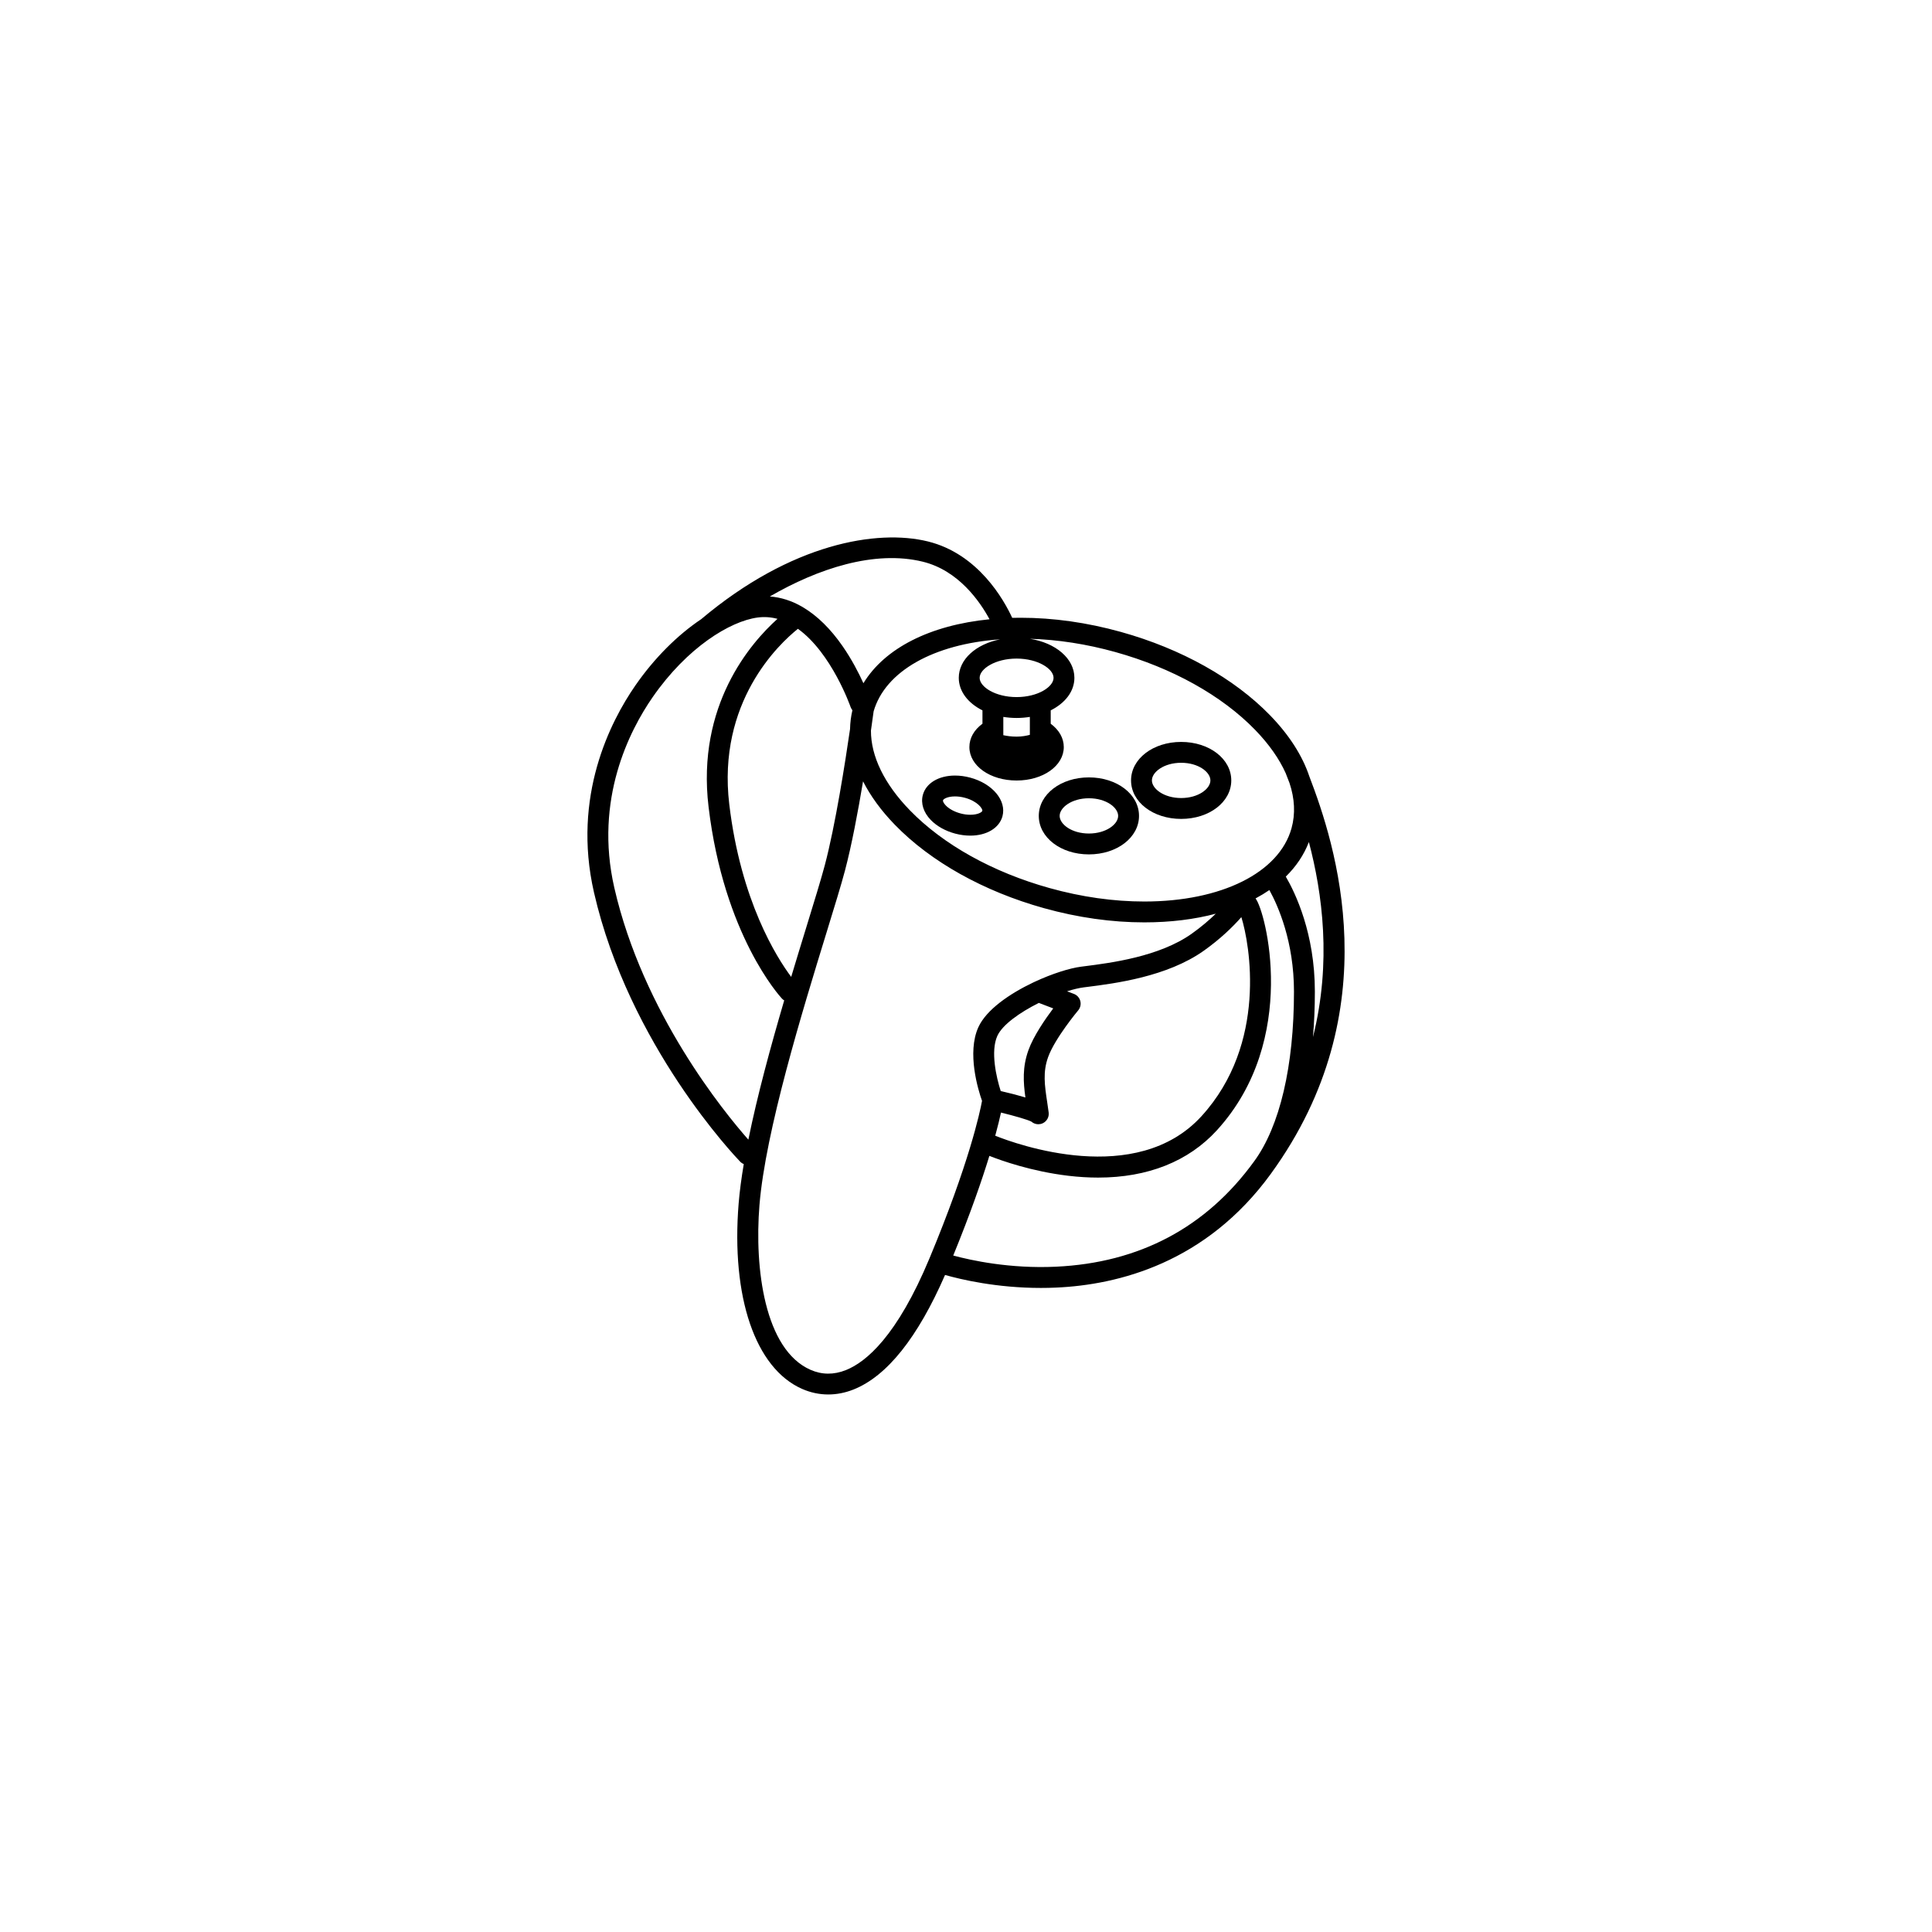 <?xml version="1.0" encoding="UTF-8"?>
<!-- Uploaded to: ICON Repo, www.svgrepo.com, Generator: ICON Repo Mixer Tools -->
<svg fill="#000000" width="800px" height="800px" version="1.1" viewBox="144 144 512 512" xmlns="http://www.w3.org/2000/svg">
 <g>
  <path d="m419.29 360.22c0 5.723 5.836 10.203 13.281 10.203 7.449 0 13.281-4.481 13.281-10.203 0-5.719-5.836-10.203-13.281-10.203-7.445 0.004-13.281 4.484-13.281 10.203zm13.281-4.672c4.566 0 7.75 2.461 7.75 4.672 0 2.211-3.184 4.672-7.75 4.672-4.57 0-7.75-2.461-7.75-4.672 0-2.211 3.184-4.672 7.75-4.672z"/>
  <path d="m401.09 350.07c-1.34-0.355-2.684-0.539-4-0.539-4.352 0-7.699 2.023-8.531 5.152-0.586 2.211 0.176 4.617 2.098 6.606 1.594 1.652 3.894 2.938 6.481 3.625 1.34 0.355 2.684 0.535 4 0.535 4.352 0 7.699-2.023 8.531-5.152 1.109-4.156-2.66-8.652-8.578-10.227zm0.047 9.852c-0.836 0-1.703-0.117-2.578-0.352-1.602-0.426-3.035-1.199-3.926-2.125-0.625-0.648-0.781-1.156-0.73-1.344 0.094-0.352 1.156-1.043 3.188-1.043 0.836 0 1.703 0.117 2.578 0.352 3.418 0.91 4.801 2.934 4.656 3.469-0.094 0.352-1.156 1.043-3.188 1.043z"/>
  <path d="m457.02 361.02c7.449 0 13.281-4.481 13.281-10.203 0-5.719-5.836-10.199-13.281-10.199-7.449 0-13.281 4.481-13.281 10.199s5.832 10.203 13.281 10.203zm0-14.875c4.566 0 7.75 2.461 7.75 4.672s-3.184 4.672-7.75 4.672-7.75-2.461-7.75-4.672c-0.004-2.211 3.184-4.672 7.75-4.672z"/>
  <path d="m491 349.79c-1.824-5.473-5.316-10.973-10.41-16.219-9.52-9.809-23.559-17.656-39.531-22.102-8.961-2.492-17.902-3.758-26.574-3.758-0.754 0-1.496 0.012-2.238 0.027-2.141-4.652-8.957-16.973-22.379-20.258-13.352-3.269-36.113 0.449-60.055 20.617-6.254 4.188-12.402 10.293-17.438 17.566-6.602 9.535-16.801 29.34-10.965 54.832 9.281 40.535 37.547 70.113 38.742 71.355 0.281 0.289 0.605 0.5 0.957 0.641-0.629 3.711-1.098 7.219-1.359 10.422-2.019 24.848 4.41 43.676 16.789 49.148 2.25 0.992 4.594 1.488 6.961 1.488 2.242 0 4.504-0.445 6.731-1.332 8.836-3.531 16.977-13.742 24.219-30.34 4.277 1.215 13.688 3.438 25.398 3.438 1.312 0 2.66-0.027 4.023-0.09 16.508-0.73 39.785-6.562 56.945-30.188v-0.004c0-0.004 0.004-0.004 0.004-0.008 31.59-43.484 16.922-87.641 10.18-105.24zm-14.379-12.367c3.695 3.805 6.426 7.711 8.148 11.578 0.012 0.027 0.012 0.055 0.023 0.082 0.285 0.73 0.602 1.539 0.938 2.418 1.383 4.137 1.594 8.191 0.539 11.988-3.281 11.801-18.594 19.422-39.008 19.422-8.168 0-16.609-1.195-25.09-3.555-15.043-4.184-28.203-11.512-37.051-20.625-6.789-6.992-10.328-14.324-10.312-21.121 0.379-2.613 0.625-4.445 0.711-5.094 3.062-10.645 15.949-17.855 33.527-19.086-6.402 1.273-10.961 5.301-10.961 10.203 0 3.594 2.457 6.707 6.277 8.621v3.539c-2.231 1.637-3.465 3.82-3.465 6.184 0 4.973 5.496 8.867 12.508 8.867 7.012 0 12.508-3.894 12.508-8.867 0-2.371-1.254-4.551-3.465-6.176v-3.547c3.824-1.914 6.277-5.031 6.277-8.621 0-5.113-4.957-9.266-11.785-10.348 7.398 0.215 14.996 1.387 22.629 3.512 15.051 4.188 28.207 11.512 37.051 20.625zm-14.184 102.35c-17.32 19.016-49.168 7.418-54.688 5.207 0.715-2.617 1.203-4.66 1.523-6.141 3.59 0.883 7.117 1.895 8.055 2.402 0.512 0.453 1.168 0.695 1.836 0.695 0.383 0 0.773-0.078 1.141-0.246 1.109-0.504 1.762-1.672 1.602-2.879-0.125-0.957-0.266-1.883-0.398-2.789-0.66-4.418-1.18-7.906 0.258-11.891 1.805-4.996 7.906-12.301 7.969-12.375 0.574-0.688 0.781-1.605 0.559-2.473-0.227-0.867-0.855-1.57-1.691-1.887l-1.816-0.691c1.641-0.52 3.164-0.883 4.441-1.047l0.848-0.105c7.414-0.941 21.211-2.695 30.941-9.598 4.394-3.117 7.66-6.301 9.957-8.906 2.227 7.106 6.969 33.504-10.535 52.723zm-43.133-29.992 3.812 1.453c-2.164 2.887-5.215 7.32-6.555 11.027-1.645 4.547-1.379 8.516-0.82 12.574-1.621-0.488-3.75-1.051-6.539-1.699-1.168-3.609-2.746-10.551-0.891-14.625 1.34-2.945 5.957-6.211 10.992-8.73zm-65.629-6.898c-3.82-5.106-13.348-20.074-16.41-45.723-3.234-27.086 13.113-42.453 18.191-46.52 8.938 6.414 13.895 20.535 13.961 20.727 0.109 0.32 0.281 0.602 0.48 0.848-0.379 1.637-0.594 3.301-0.625 4.981-1.266 8.715-3.894 25.555-6.703 36.137-0.969 3.648-2.742 9.426-4.801 16.113-1.266 4.125-2.66 8.66-4.094 13.438zm63.246-64.145c-0.891 0.242-2.109 0.477-3.516 0.477-1.395 0-2.609-0.184-3.516-0.383v-4.844c1.125 0.176 2.301 0.281 3.516 0.281s2.387-0.102 3.516-0.281zm-3.512-10.004c-5.606 0-9.793-2.691-9.793-5.102 0-2.406 4.188-5.102 9.793-5.102s9.793 2.691 9.793 5.102c0 2.41-4.188 5.102-9.793 5.102zm-24.859-35.879c9.473 2.32 15.148 10.566 17.684 15.258-15.781 1.562-27.773 7.664-33.422 16.949-1.234-2.715-3.082-6.316-5.547-9.867-3.164-4.551-6.625-7.941-10.285-10.152-0.121-0.086-0.246-0.164-0.379-0.23-2.762-1.602-5.637-2.519-8.586-2.742 12.684-7.352 27.703-12.359 40.535-9.215zm-81.75 86.41c-5.363-23.426 4.039-41.664 10.121-50.453 9.172-13.254 20.574-20.176 27.805-21.156 1.871-0.254 3.641-0.102 5.316 0.344-7.117 6.394-21.48 22.887-18.266 49.816 4.055 33.961 18.836 50.164 19.465 50.84 0.176 0.188 0.375 0.332 0.582 0.461-3.547 12.082-7.125 25.188-9.5 36.902-6.383-7.234-27.914-33.527-35.523-66.754zm61.383 127.82c-3.219 1.285-6.383 1.258-9.406-0.078-12.156-5.371-14.875-26.867-13.512-43.641 1.598-19.625 11.344-51.32 17.793-72.297 2.16-7.019 3.863-12.562 4.859-16.32 1.785-6.731 3.469-15.711 4.801-23.684 1.984 3.898 4.801 7.769 8.434 11.512 9.52 9.809 23.562 17.656 39.535 22.102 8.961 2.492 17.902 3.758 26.574 3.758 6.93 0 13.297-0.801 18.934-2.297-1.734 1.684-3.84 3.504-6.387 5.309-8.598 6.102-21.504 7.738-28.438 8.621l-0.852 0.109c-3.051 0.391-7.68 1.848-12.301 4-0.148 0.055-0.289 0.121-0.426 0.199-6.258 2.977-12.414 7.219-14.512 11.836-3.086 6.789-0.059 16.609 0.969 19.531-0.555 3.012-3.414 16.504-13.91 41.691-8.586 20.621-16.789 27.504-22.156 29.648zm55.641-27.395c-12.184 0.57-22.465-1.68-27.207-2.961 4.57-11.184 7.59-19.926 9.578-26.41 3.234 1.277 11.25 4.125 20.926 5.273 2.711 0.32 5.344 0.48 7.887 0.48 13.168 0 23.961-4.281 31.516-12.574 21.883-24.027 12.832-58.152 10.227-61.375 0.016-0.023 0.027-0.039 0.039-0.062 1.273-0.68 2.477-1.41 3.609-2.188 2.316 4.203 6.516 13.656 6.519 26.895 0 19.727-3.746 35.703-10.551 44.992-0.004 0.004-0.008 0.012-0.012 0.016-12.699 17.496-30.375 26.887-52.531 27.914zm60.926-103.38c2.734-2.68 4.805-5.75 6.117-9.16 3.578 13.535 6.066 31.848 1.086 51.676 0.324-3.859 0.5-7.883 0.5-12.066-0.004-15.379-5.164-26.098-7.703-30.449z"/>
 </g>
</svg>